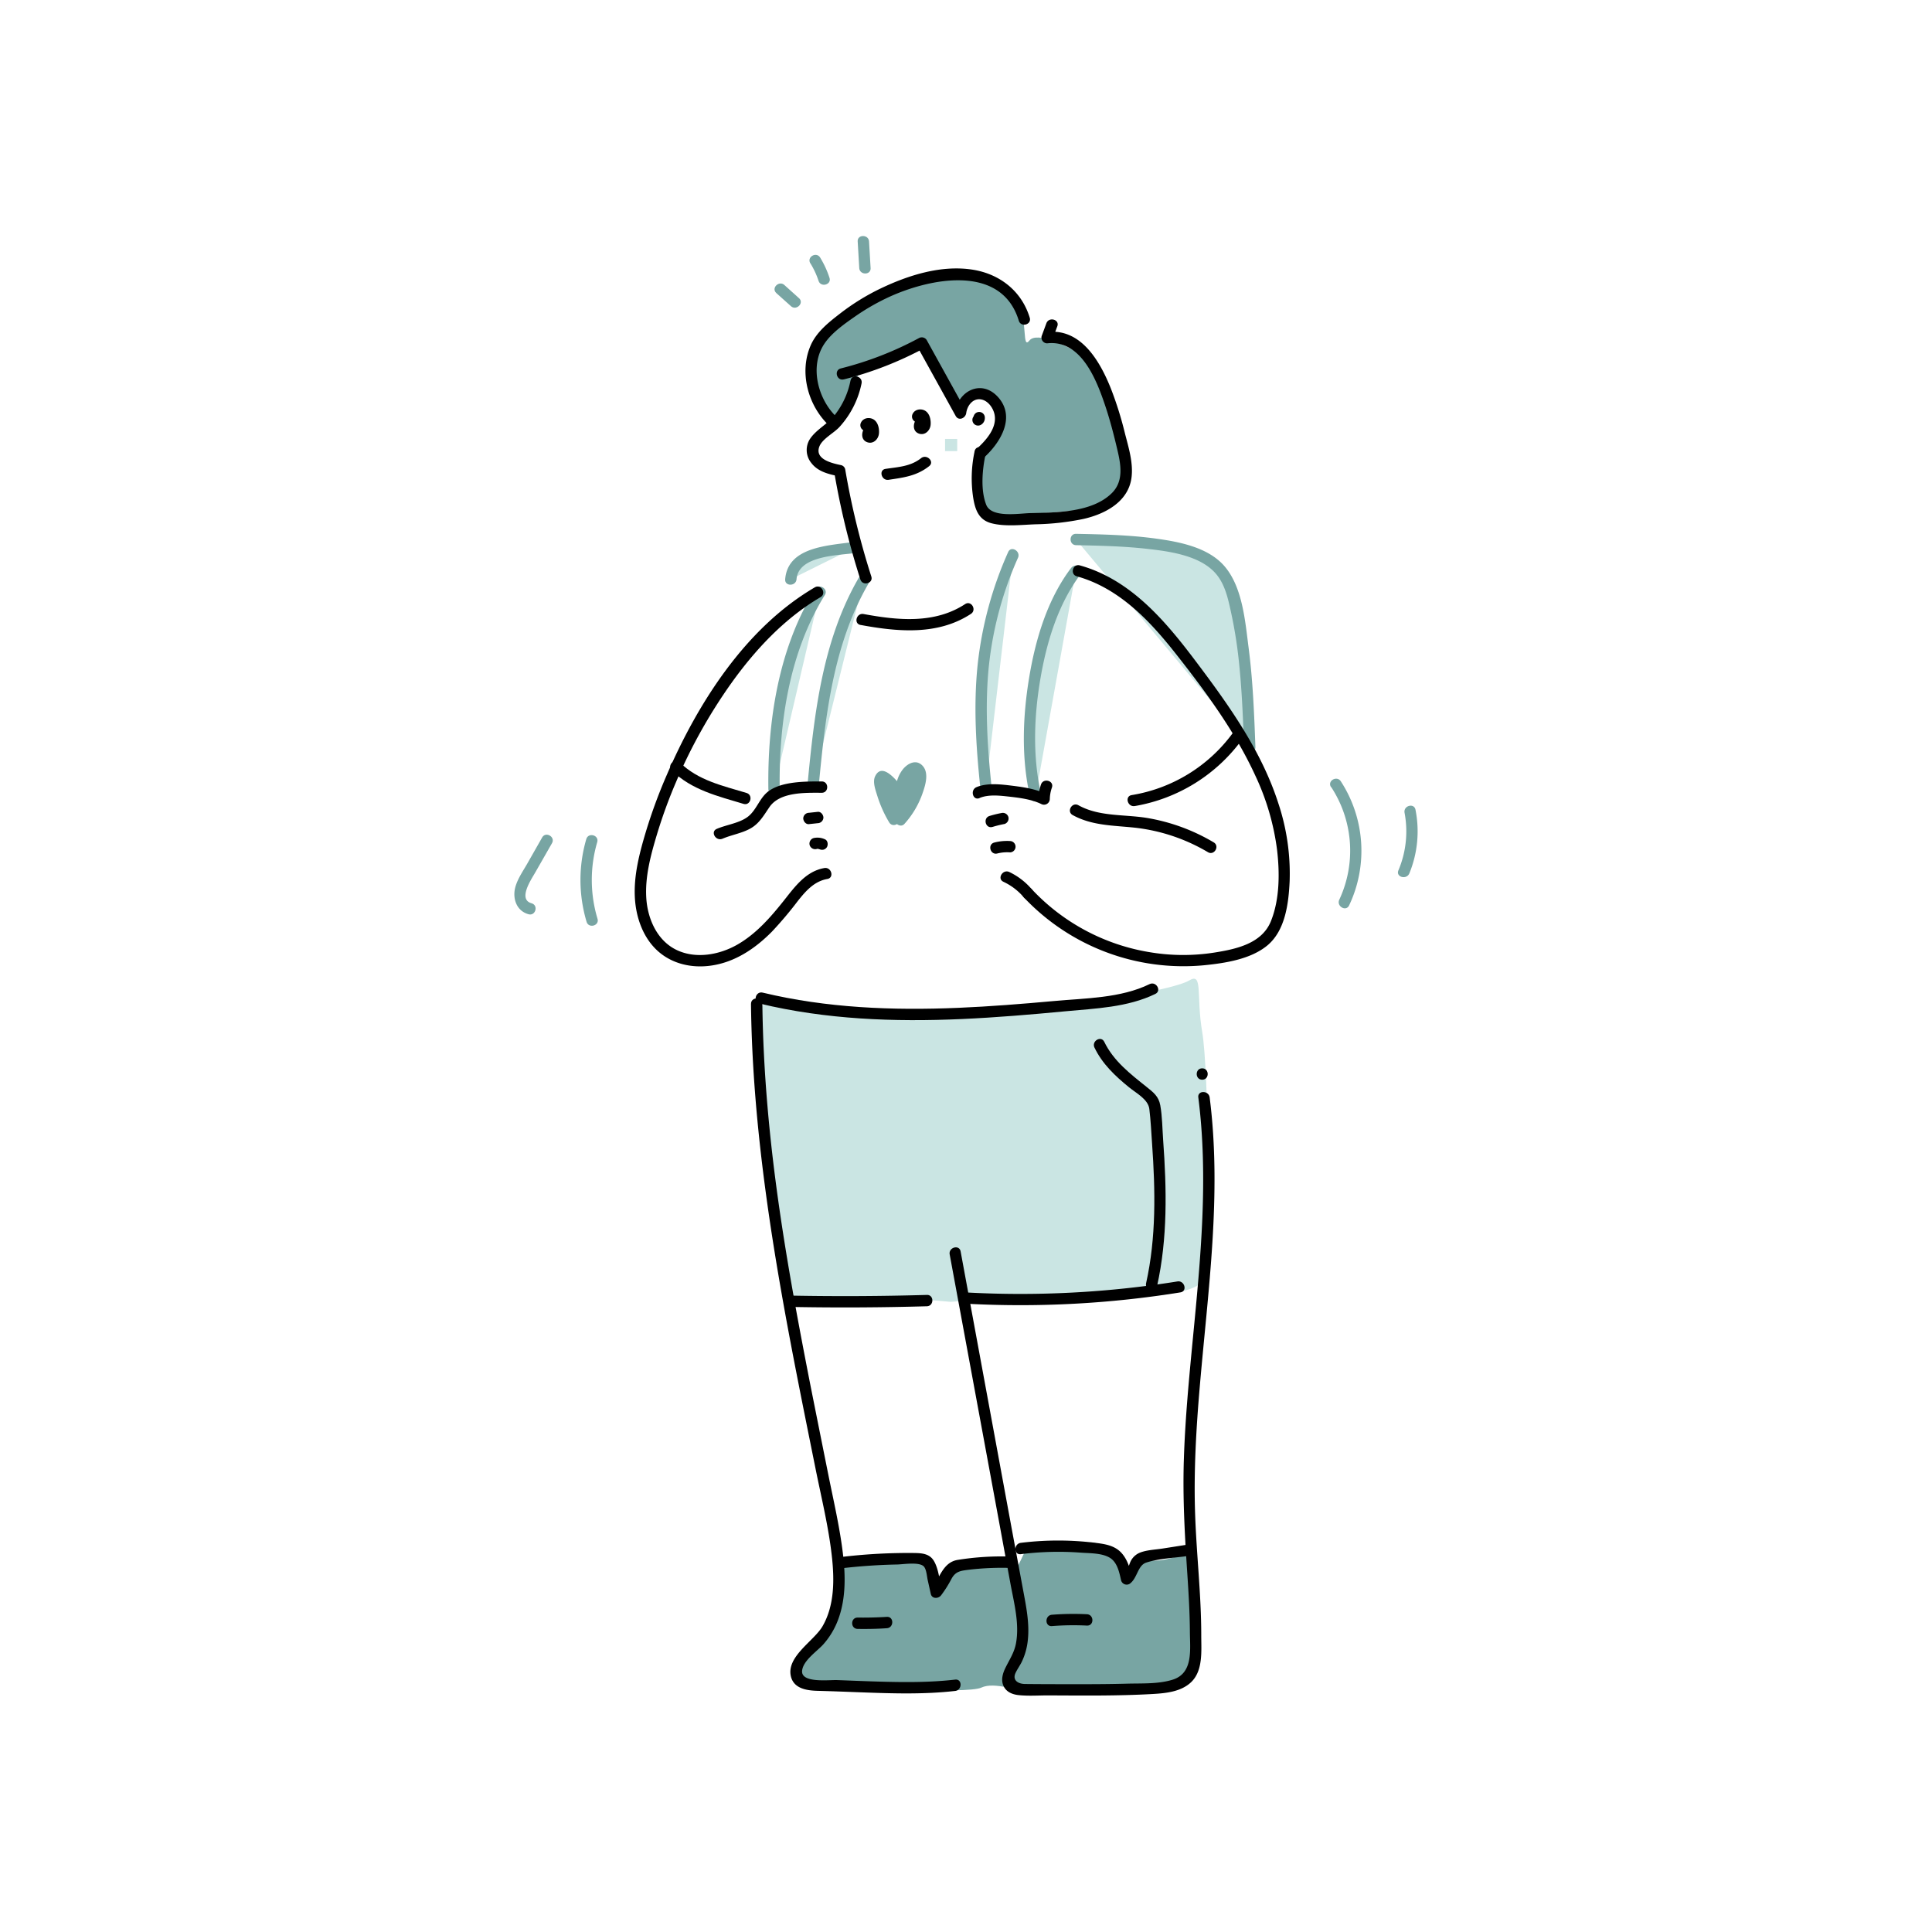 <svg viewBox="0 0 1000 1000" width="1000" height="1000" xmlns="http://www.w3.org/2000/svg"><path d="M434.55 816.57s-.55 15.39-4 21.93-6.62 12-11.31 15.37-16.65 14.22 1 17 80.44 6 87.61 2.66 18.7 2.25 25.22 1 71.74 2.22 77-4.52 10.54-14.8 8.75-29.36 5.38-40.65-8.1-35.65-18.48 1.71-18.48 1.71l-6.73 7.64s-14.17-17.82-22-15.87-32.15 2.62-32.15 2.62-5.68 12.82-6.55 12.38-1.85-5.11-11.74-3.47-18.81.7-21.85 7.25-5.65 4.55-7.06-1.84-2.07-11.39-15.44-10.2-30.33 1.35-30.65 1.49-4 6.56-4 6.56" fill="#78a5a3"/><path d="M436.33 525.11s-48-23.1-44.43 7.33 11.19 110.66 11.19 110.66l5.19 21.9s-8.48 10.43 17.94 7.69 65.87 1.14 65.87 1.14 31.3-2.54 36.19-2.56 91.53 5.16 95-9.82 2.29-107.92-1-127.16.6-31.31-6.9-26.74-49.9 11.09-59.68 13.37-94.24 5.54-94.24 5.54" fill="#cae5e3"/><path d="M445 191.06l-6.62 21.34s-9.27 9.6-13.57-2.09-8.84-34 11.11-45.21 42-27 59.75-23.21 26.64 7.35 31.47 15.89 1.79 23.38 5.7 18.46 20.56 3.34 24.85 6.27 12 3.58 15.67 22.39 14.83 31.26 9.44 41.87-2.56 15-14.52 16.38-52.21 4.26-52.21 4.26-8.9-.82-9.33-9.43-2.11-20.79 4.91-27.64 7-27.39-3.43-27.39-12.77 8.64-12.77 8.64l-16.66-31s1.22-4.28-6.93-1S445 191.06 445 191.06z" fill="#78a5a3"/><g fill="#cae5e3"><path d="M556.92 295.47C535.72 323.12 528.08 378 536 411.89M424.41 306.49c-18.86 29.85-24.29 70.53-23.78 101.86M446.83 300.88c-18.26 31.19-22.39 68.39-25.85 104.35M524.36 287.23c-18.15 40.55-18.78 76-14.06 120.18M409.34 299.81c.05-4.61 3.4-8.68 7.44-10.91s8.72-3 13.28-3.66l12.49-1.91M556.92 279.24c16.13.33 39.74.79 55.24 5.29 6.93 2 14 4.61 18.92 9.92 4.61 5 6.66 11.85 8.22 18.49 5.63 24.08 6.59 49 7.51 73.69"/></g><g fill="#78a5a3"><path d="M554.38 294c-12.38 16.4-18.52 37.25-21.78 57.27-3.29 20.18-4 41.36.6 61.4.84 3.68 6.5 2.12 5.66-1.56-4.42-19.42-3.69-40.19-.36-59.72 3.25-19.12 9.15-38.76 21-54.43 2.27-3-2.82-5.95-5.07-3zM421.87 305c-18.87 30.42-24.64 68.06-24.17 103.35.05 3.77 5.92 3.78 5.87 0-.46-34.3 5-70.81 23.37-100.38 2-3.22-3.08-6.17-5.07-3zM444.29 299.4c-18.54 32.17-22.75 69.54-26.24 105.83-.36 3.76 5.51 3.74 5.87 0 3.39-35.24 7.43-71.63 25.44-102.87 1.89-3.27-3.18-6.23-5.07-3zM521.82 285.75A193.45 193.45 0 00506 344.34c-2.16 21-.82 42.14 1.38 63.07.39 3.72 6.27 3.76 5.87 0-2.09-19.86-3.41-39.89-1.69-59.83a184.77 184.77 0 0115.35-58.87c1.52-3.42-3.54-6.41-5.07-3zM412.28 299.81c1-12.49 22.06-12.28 31.05-13.65 3.72-.57 2.14-6.23-1.56-5.66-12.72 1.94-34 2.32-35.36 19.31-.31 3.77 5.57 3.75 5.87 0zM556.92 282.18c12.2.25 24.43.52 36.57 1.87 11.92 1.33 28.22 3.47 36.26 13.4 4.35 5.37 5.9 12.45 7.34 19.05a235.42 235.42 0 013.91 23.58c1.76 15.46 2.35 31 2.93 46.55.14 3.76 6 3.78 5.87 0-.64-17.12-1.3-34.26-3.51-51.26-1.78-13.68-3.11-31.5-12.58-42.4-8.39-9.65-23.09-12.49-35.15-14.16-13.77-1.91-27.71-2.22-41.59-2.5-3.78-.08-3.78 5.79 0 5.87z"/></g><path d="M440.23 196.9a41.88 41.88 0 01-8.39 18.2c-3.6 4.43-9.16 7.17-12.39 11.79a10.57 10.57 0 00.51 12.77c3.31 4.38 8.78 5.75 13.89 6.78l-2.05-2.05a402.93 402.93 0 0013.53 55.54c1.15 3.59 6.82 2.05 5.66-1.56a402.93 402.93 0 01-13.53-55.54 2.87 2.87 0 00-2-2.05c-4.77-1-13.84-3-11.38-9.61 1.48-4 7.53-7 10.42-10.16a47.44 47.44 0 0011.44-22.55c.77-3.68-4.89-5.26-5.66-1.56z"/><path d="M436.71 196.39a181.61 181.61 0 0041.89-16.31l-4-1.06 20.05 36.26c1.56 2.81 5.12 1.15 5.47-1.49.54-4.06 3.75-8.13 8.26-6.92 3.28.88 5.71 4.44 6.38 7.6 1.49 7.11-4.63 13.68-9.37 18-2.78 2.57 1.38 6.71 4.16 4.16 8.39-7.72 16.28-20.78 7.05-31.08-8.53-9.5-20.81-3.28-22.35 8.21l5.47-1.48-20.05-36.25a3 3 0 00-4-1.05 175 175 0 01-40.48 15.72c-3.66.93-2.11 6.59 1.56 5.66z"/><path d="M432.41 215.25c-9.12-9.17-13.37-25.61-5.86-37.1 3.76-5.76 10.37-10.39 15.93-14.27a115.86 115.86 0 0116.41-9.56c21.26-10.15 59.34-18.32 68.44 11.68 1.09 3.6 6.76 2.07 5.66-1.56-4.19-13.8-15.53-22.69-29.7-24.88-16.07-2.48-33 2.84-47.36 9.7a117 117 0 00-21.07 13c-5.9 4.55-12.23 9.55-15.27 16.54-5.93 13.65-1.58 30.32 8.67 40.62 2.67 2.68 6.82-1.47 4.15-4.15zM541.62 167.28l-2.48 6.72a3 3 0 002.83 3.72c17.67-2.05 25.69 19.13 30.19 32.59 2.46 7.37 4.4 14.92 6.18 22.48s3.39 16.16-2.76 22.34c-10.17 10.2-28.91 10.14-42.23 10.45-6 .14-20.18 2.65-22.9-4.35-3-7.71-2-18.27-.32-26.13.76-3.68-4.89-5.26-5.66-1.56a66.11 66.11 0 00-.76 24c1 6.23 2.84 11.58 9.49 13.3 7.14 1.85 15.66.78 22.95.53a133.71 133.71 0 0024.51-2.74c11.21-2.51 23.34-8.8 25-21.36 1-7.7-1.51-15.62-3.4-23a184.09 184.09 0 00-7.23-23.07c-5.59-14-15.39-31.39-33.08-29.34l2.83 3.71 2.48-6.68c1.32-3.54-4.36-5.07-5.66-1.56zM503.81 216.34a.77.77 0 010 .26l.11-.78c-.07.29 0 .18.16-.33a2 2 0 01.67-.68 2.93 2.93 0 103 5.06 4 4 0 002-3.53 2.94 2.94 0 10-5.87 0zM450.78 221.63c-.37.74-1 .65-1.6.47.36.12-.45-.15-.33-.26s.21.83.18.68c0 .08.09 1.47.1 1.47v-.05a.85.85 0 011-.5c.65 0 .76 0 .32-.17l1.3.76a9.92 9.92 0 01.3 1.23l.35-.57a2.94 2.94 0 00-5.07-3c-1.61 2.47-1.61 6.19 1.69 7.25 3.11 1 5.69-1.7 5.93-4.61.2-2.32-.35-5.16-2.15-6.76-2.07-1.83-5.8-1.57-7.11 1.06a3 3 0 001.05 4 3 3 0 004-1.06zM477.51 217.16c-.37.74-1.05.65-1.6.47.37.12-.44-.15-.33-.26s.22.83.19.67c0 .09.09 1.48.1 1.48s0-.05 0-.05a.84.84 0 011-.51c.65 0 .76 0 .32-.16l1.29.75a8.73 8.73 0 01.3 1.23s.32-.5.35-.56a2.93 2.93 0 10-5.06-3c-1.61 2.47-1.61 6.18 1.68 7.25 3.11 1 5.7-1.71 5.94-4.61.19-2.32-.35-5.17-2.15-6.76-2.08-1.84-5.8-1.57-7.12 1.06a3 3 0 001.06 4 3 3 0 004-1.05zM459.91 248.35c7.87-1.19 14.5-1.95 21-7.06 3-2.33-1.22-6.46-4.15-4.15-5.5 4.34-11.76 4.55-18.38 5.55-3.73.56-2.14 6.22 1.56 5.66zM529.93 464.48a113.57 113.57 0 0093.36 35.13c10.76-1.09 23.82-3.05 32.48-10.08 9.55-7.74 11.23-22.08 11.75-33.53a115 115 0 00-5.76-39.93c-8.72-27.29-25.61-50.94-42.68-73.59-15.8-21-33.87-42.54-60.17-49.84-3.65-1-5.2 4.65-1.56 5.66 21.86 6.07 37.8 23 51.41 40.3 15.4 19.57 30.58 40.17 41 62.87A128.29 128.29 0 01661 439.83c1.41 11.95 1.39 25.67-3.19 37-4.73 11.69-18.21 14.47-29.46 16.25A104.11 104.11 0 01596 493a107.25 107.25 0 01-61.87-32.66c-2.57-2.77-6.72 1.38-4.15 4.15z"/><path d="M587.32 417.22a86.74 86.74 0 0055.74-34.68c2.23-3.06-2.86-6-5.07-3a81 81 0 01-52.23 32c-3.72.62-2.14 6.28 1.56 5.66zM507 413.05c4.73-2 10.78-1.23 15.74-.67 5.33.6 11.35 1.41 16.21 3.78a3 3 0 004.42-2.53 19.77 19.77 0 011.1-6c1.22-3.58-4.45-5.12-5.66-1.56a24.61 24.61 0 00-1.31 7.6l4.42-2.54c-5.53-2.69-11.87-3.69-17.91-4.43-5.83-.72-13-1.61-18.57.73-3.43 1.44-1.92 7.12 1.56 5.66zM519.41 456.43a31 31 0 0110.52 8.05c2.51 2.84 6.65-1.33 4.15-4.15a35.06 35.06 0 00-11.71-9c-3.42-1.53-6.41 3.53-3 5.07zM516.21 441.76a20.79 20.79 0 016.67-.57 2.94 2.94 0 000-5.87 26.24 26.24 0 00-8.23.78c-3.65.94-2.1 6.6 1.56 5.66zM513.79 428a56.29 56.29 0 016.15-1.51 3 3 0 002-3.61 3 3 0 00-3.62-2.05 56.68 56.68 0 00-6.14 1.51c-3.59 1.12-2.06 6.78 1.56 5.66zM555.19 421.86c10 5.55 21.13 5.36 32.16 6.54a94.84 94.84 0 0137.88 12.69c3.26 1.92 6.22-3.15 3-5.07a99.66 99.66 0 00-34.83-12.7c-11.73-1.86-24.52-.58-35.21-6.53-3.3-1.84-6.26 3.23-3 5.07zM445.47 323.48c19.19 3.54 39.93 5.5 57.07-5.73 3.15-2.06.21-7.14-3-5.07-15.8 10.35-34.89 8.4-52.55 5.14-3.7-.69-5.28 5-1.56 5.66zM373.94 434.13c4.65-2 9.86-2.78 14.32-5.22 4.73-2.57 7.06-6.87 10-11.16 5.38-7.87 18.42-7.43 27.07-7.41 3.77 0 3.78-5.85 0-5.87-8.3 0-20.28-.09-27.33 4.91-5 3.52-6.36 10.16-11.31 13.65-4.45 3.13-10.75 3.87-15.71 6-3.45 1.51-.46 6.57 3 5.07zM418.7 426.57l4.57-.49a3 3 0 002.93-2.93c-.06-1.46-1.3-3.11-2.93-2.94l-4.57.49a3 3 0 00-2.94 2.93c.07 1.45 1.3 3.11 2.94 2.94zM422.68 439.43c.76-.17-.58 0 .19-.05a3.05 3.05 0 01.74 0h-.29a4.1 4.1 0 01.48.1c.14 0 .83.29.22 0a3.23 3.23 0 002.26.29 3 3 0 001.76-1.35c.67-1.26.45-3.36-1.05-4a9.2 9.2 0 00-5.87-.64 3 3 0 00-2.05 3.62 3 3 0 003.61 2.05z"/><path d="M426.67 449.3c-9.74 1.7-15.49 10-21.24 17.21-6.78 8.51-14.19 16.93-23.74 22.4-9.2 5.27-21.29 7.54-31.23 2.91-10.31-4.8-15.27-16.22-15.94-27-.7-11.2 2.35-22.39 5.54-33a256.21 256.21 0 019.79-26.89 271.87 271.87 0 0128.69-51.34c12.46-17.41 27.57-33.59 46.17-44.5 3.25-1.91.3-7-3-5.06-35.91 21.05-60.54 59.88-76.66 97.25a268.93 268.93 0 00-10.68 29c-3.34 11.12-6.45 22.88-5.75 34.59.6 10.11 4.26 20.62 12 27.5 7.41 6.57 17.38 8.76 27 7.48 12.56-1.65 23.19-8.78 31.93-17.64A194.69 194.69 0 00413 466.28c4.08-5.12 8.46-10.14 15.22-11.32 3.71-.64 2.14-6.3-1.56-5.66z"/><path d="M347.76 398.83c10.3 10.09 23.69 13.21 37.09 17.26 3.62 1.1 5.17-4.57 1.56-5.66-12.34-3.73-25-6.44-34.5-15.75-2.7-2.64-6.85 1.5-4.15 4.15zM393.24 519.45c34.23 8.25 69.55 9.57 104.6 8 17.86-.8 35.67-2.31 53.47-4 15.74-1.48 32.24-2 46.7-9 3.39-1.65.42-6.72-3-5.07-15 7.31-33.12 7.25-49.45 8.75-16.53 1.5-33.08 2.83-49.67 3.53-33.9 1.41-68 .1-101.13-7.88-3.67-.89-5.23 4.77-1.56 5.66z"/><path d="M388.71 519.69c.77 65 11.45 129.21 23.88 192.82 3.13 16 6.36 31.91 9.57 47.86 3 14.91 6.7 29.9 8.39 45 1.35 12.1 1.47 25.55-4.83 36.41-4.42 7.63-19.06 15.81-16.28 26.2 1.62 6 8 7 13.35 7.18 7.74.2 15.48.51 23.22.8 16.11.59 32.33 1.11 48.38-.73 3.71-.42 3.76-6.3 0-5.87-13.44 1.55-27 1.4-40.52 1-6.88-.2-13.75-.5-20.63-.75-4.1-.15-18.72 1.7-18.07-4.84.53-5.37 7.8-10.06 11.09-13.78a40.57 40.57 0 007.74-13.17c3.89-10.75 3.63-22.72 2.26-33.91-1.64-13.55-4.77-26.94-7.46-40.31q-4.62-23-9.21-46c-6-30.61-11.75-61.31-16.21-92.2-5.05-35-8.36-70.35-8.78-105.76 0-3.78-5.91-3.79-5.87 0zM491.56 649.31l25.13 136.08 6.31 34.26c1.84 10 4.72 20.64 2.9 30.79-.83 4.69-3.2 8.26-5.28 12.42-1.53 3-2.71 6.58-1.17 9.86 1.42 3 4.41 4.27 7.54 4.64 5.15.59 10.57.16 15.76.18 18 .08 36 .3 53.91-.73 6.79-.39 14.6-1.16 19.8-6.06 6.36-6 5.3-16.34 5.31-24.31 0-20.9-2.45-41.71-3.17-62.58-.77-22.14.53-44.28 2.42-66.33 4.25-49.69 11.46-99.65 5.1-149.5-.48-3.69-6.35-3.74-5.87 0 5.29 41.46 1.2 83.14-2.79 124.51-2 20.79-4 41.6-4.68 62.48-.69 20.21.49 40.25 1.83 60.4.64 9.73 1.22 19.47 1.28 29.23.06 9.12 1.84 21.34-8.85 24.73-7.4 2.34-15.89 1.87-23.57 2.08-8.31.23-16.62.28-24.93.27-9.3 0-18.61 0-27.91-.1-3.48 0-6.83-1.85-4.95-5.8.92-1.92 2.18-3.65 3.13-5.55a33.8 33.8 0 003.2-11.44c.93-8.66-.88-17.38-2.45-25.85l-6-32.31-26.34-142.94c-.68-3.7-6.34-2.13-5.66 1.57zM622.26 558.85c3.78 0 3.78-5.87 0-5.87s-3.78 5.87 0 5.87z"/><path d="M410 676.48q34.88.64 69.75-.36c3.77-.11 3.78-6 0-5.87q-34.87 1-69.75.36c-3.78-.07-3.78 5.8 0 5.87zM500.7 674.83a520.89 520.89 0 00110.3-5.9c3.72-.59 2.14-6.25-1.56-5.66A513.47 513.47 0 01500.7 669c-3.78-.21-3.76 5.66 0 5.87zM523.37 805.69a142.24 142.24 0 00-27.73 1.72c-7.73 1.3-9.33 9.6-13.57 15.27l5.36.7c-1.08-4.86-1.46-11-4-15.37-2.26-3.87-6.27-4.12-10.32-4.18a292 292 0 00-38.56 2.17c-3.7.44-3.75 6.31 0 5.87a298.13 298.13 0 0129.85-2.09c3.17-.06 11.84-1.55 13.94 1.23 1.23 1.62 1.41 4.91 1.84 6.84l1.59 7.14c.61 2.71 4 2.55 5.37.7a60.21 60.21 0 005.23-8.26c2.19-4.23 4.9-4.41 9.6-5a147.11 147.11 0 0121.4-.86c3.78.11 3.78-5.76 0-5.87zM528.38 804.43a156.65 156.65 0 0130.92-.79c4.68.36 11.1.14 15.21 2.7 3.88 2.41 4.85 7.63 5.79 11.74a3 3 0 004.32 1.75c4.13-2.77 4.12-9.58 8.71-11.05 6.87-2.21 15.16-2.41 22.3-3.53 3.72-.58 2.14-6.24-1.56-5.66l-12.32 1.93c-3.66.58-7.88.71-11.39 2a9.24 9.24 0 00-4.59 3.63c-1.53 2.29-1.74 6-4.12 7.62l4.31 1.76c-1-4.42-2.23-9-5.28-12.51s-7.27-4.57-11.75-5.2a156.82 156.82 0 00-40.55-.25c-3.7.44-3.74 6.32 0 5.87zM443.92 843.12c5 .07 10.06 0 15.09-.36 3.75-.23 3.77-6.1 0-5.87-5 .31-10.05.43-15.09.36-3.78 0-3.78 5.82 0 5.87zM544.48 841.66a142.17 142.17 0 0118.11-.26c3.78.18 3.77-5.69 0-5.87a142.17 142.17 0 00-18.11.26c-3.74.29-3.77 6.16 0 5.87z"/><path d="M566.5 542.22c4 8.4 10.74 14.75 17.88 20.56 3.66 3 9.89 6.19 10.51 11.19.74 6 1 12.08 1.43 18.09 1.7 24.09 2.18 48.43-3.1 72.14-.82 3.68 4.84 5.26 5.66 1.56 5.53-24.87 5-50.35 3.17-75.61-.43-5.93-.44-12.2-1.49-18.06-.84-4.67-3.62-6.74-7.18-9.58-8.4-6.71-17-13.35-21.81-23.26-1.64-3.4-6.7-.43-5.07 3z"/><path d="M489.16 227.19h6.3v6.3h-6.3z" fill="#cae5e3"/><g fill="#78a5a3"><path d="M465.34 422.7a55.68 55.68 0 01-6.2-14.63c-.22-.88-.25-3-.77-3.66l-.39 1.65 1.21 1.48c1.55 2.61 4.14 5 6.08 7.36s5.66-.19 4.91-2.86c-.64-2.25-1.21-6.5.62-8.44 3.27-3.49 2.25 1.66 1.62 3.79a38.79 38.79 0 01-8.36 14.88l4.91 1.3-6.33-16.12-5.36 2.27 6 9a3 3 0 005.07 0 83.59 83.59 0 009.85-18c1.42-3.53-4.22-5-5.66-1.56L466 414.64c-1.46 3.48 4.22 5 5.66 1.56l6.49-15.41-5.66-1.56a77.7 77.7 0 01-9.26 16.58h5.07l-6-9.06c-1.72-2.6-6.65-1-5.37 2.27l6.33 16.11c.74 1.89 3.3 3.1 4.9 1.29a46.24 46.24 0 009.15-15.25c1.48-4.16 3.72-10.72.39-14.61s-7.93-1.49-10.49 1.78a17 17 0 00-2.75 15.27l4.91-2.86c-2.27-2.75-12.06-17.82-16.38-9-1.46 3 .22 7.31 1.13 10.26a62.82 62.82 0 006.1 13.62c1.93 3.25 7 .3 5.07-3zM401.8 151.68l7.59 6.79c2.81 2.51 7-1.63 4.15-4.15l-7.54-6.79c-2.8-2.51-7 1.63-4.15 4.15zM419.44 136.27a42.49 42.49 0 014.24 9.09c1.17 3.58 6.84 2 5.66-1.56a49.1 49.1 0 00-4.83-10.49c-2-3.21-7.06-.27-5.07 3zM443.94 125l.81 13.73c.22 3.75 6.09 3.78 5.87 0l-.81-13.73c-.22-3.75-6.09-3.78-5.87 0zM689 407.36a60 60 0 014.22 58.3c-1.61 3.4 3.45 6.38 5.07 3A66 66 0 00694 404.4c-2.07-3.14-7.15-.21-5.07 3zM727 420.7a51.86 51.86 0 01-3.19 29.81c-1.44 3.49 4.23 5 5.66 1.56a57.34 57.34 0 003.19-32.93c-.7-3.71-6.36-2.14-5.66 1.56zM309.27 475.55a69.71 69.71 0 01-.15-39.66c1.05-3.64-4.61-5.19-5.66-1.56a75.58 75.58 0 00.15 42.78c1.07 3.61 6.74 2.07 5.66-1.56zM275.14 467.53c-7.22-2-.15-12.33 1.88-15.9q4.35-7.59 8.68-15.18c1.88-3.29-3.19-6.25-5.07-3L272.92 447c-2.16 3.78-4.84 7.61-6.09 11.83-1.76 5.94.38 12.64 6.75 14.38 3.65 1 5.21-4.66 1.56-5.66z"/></g></svg>